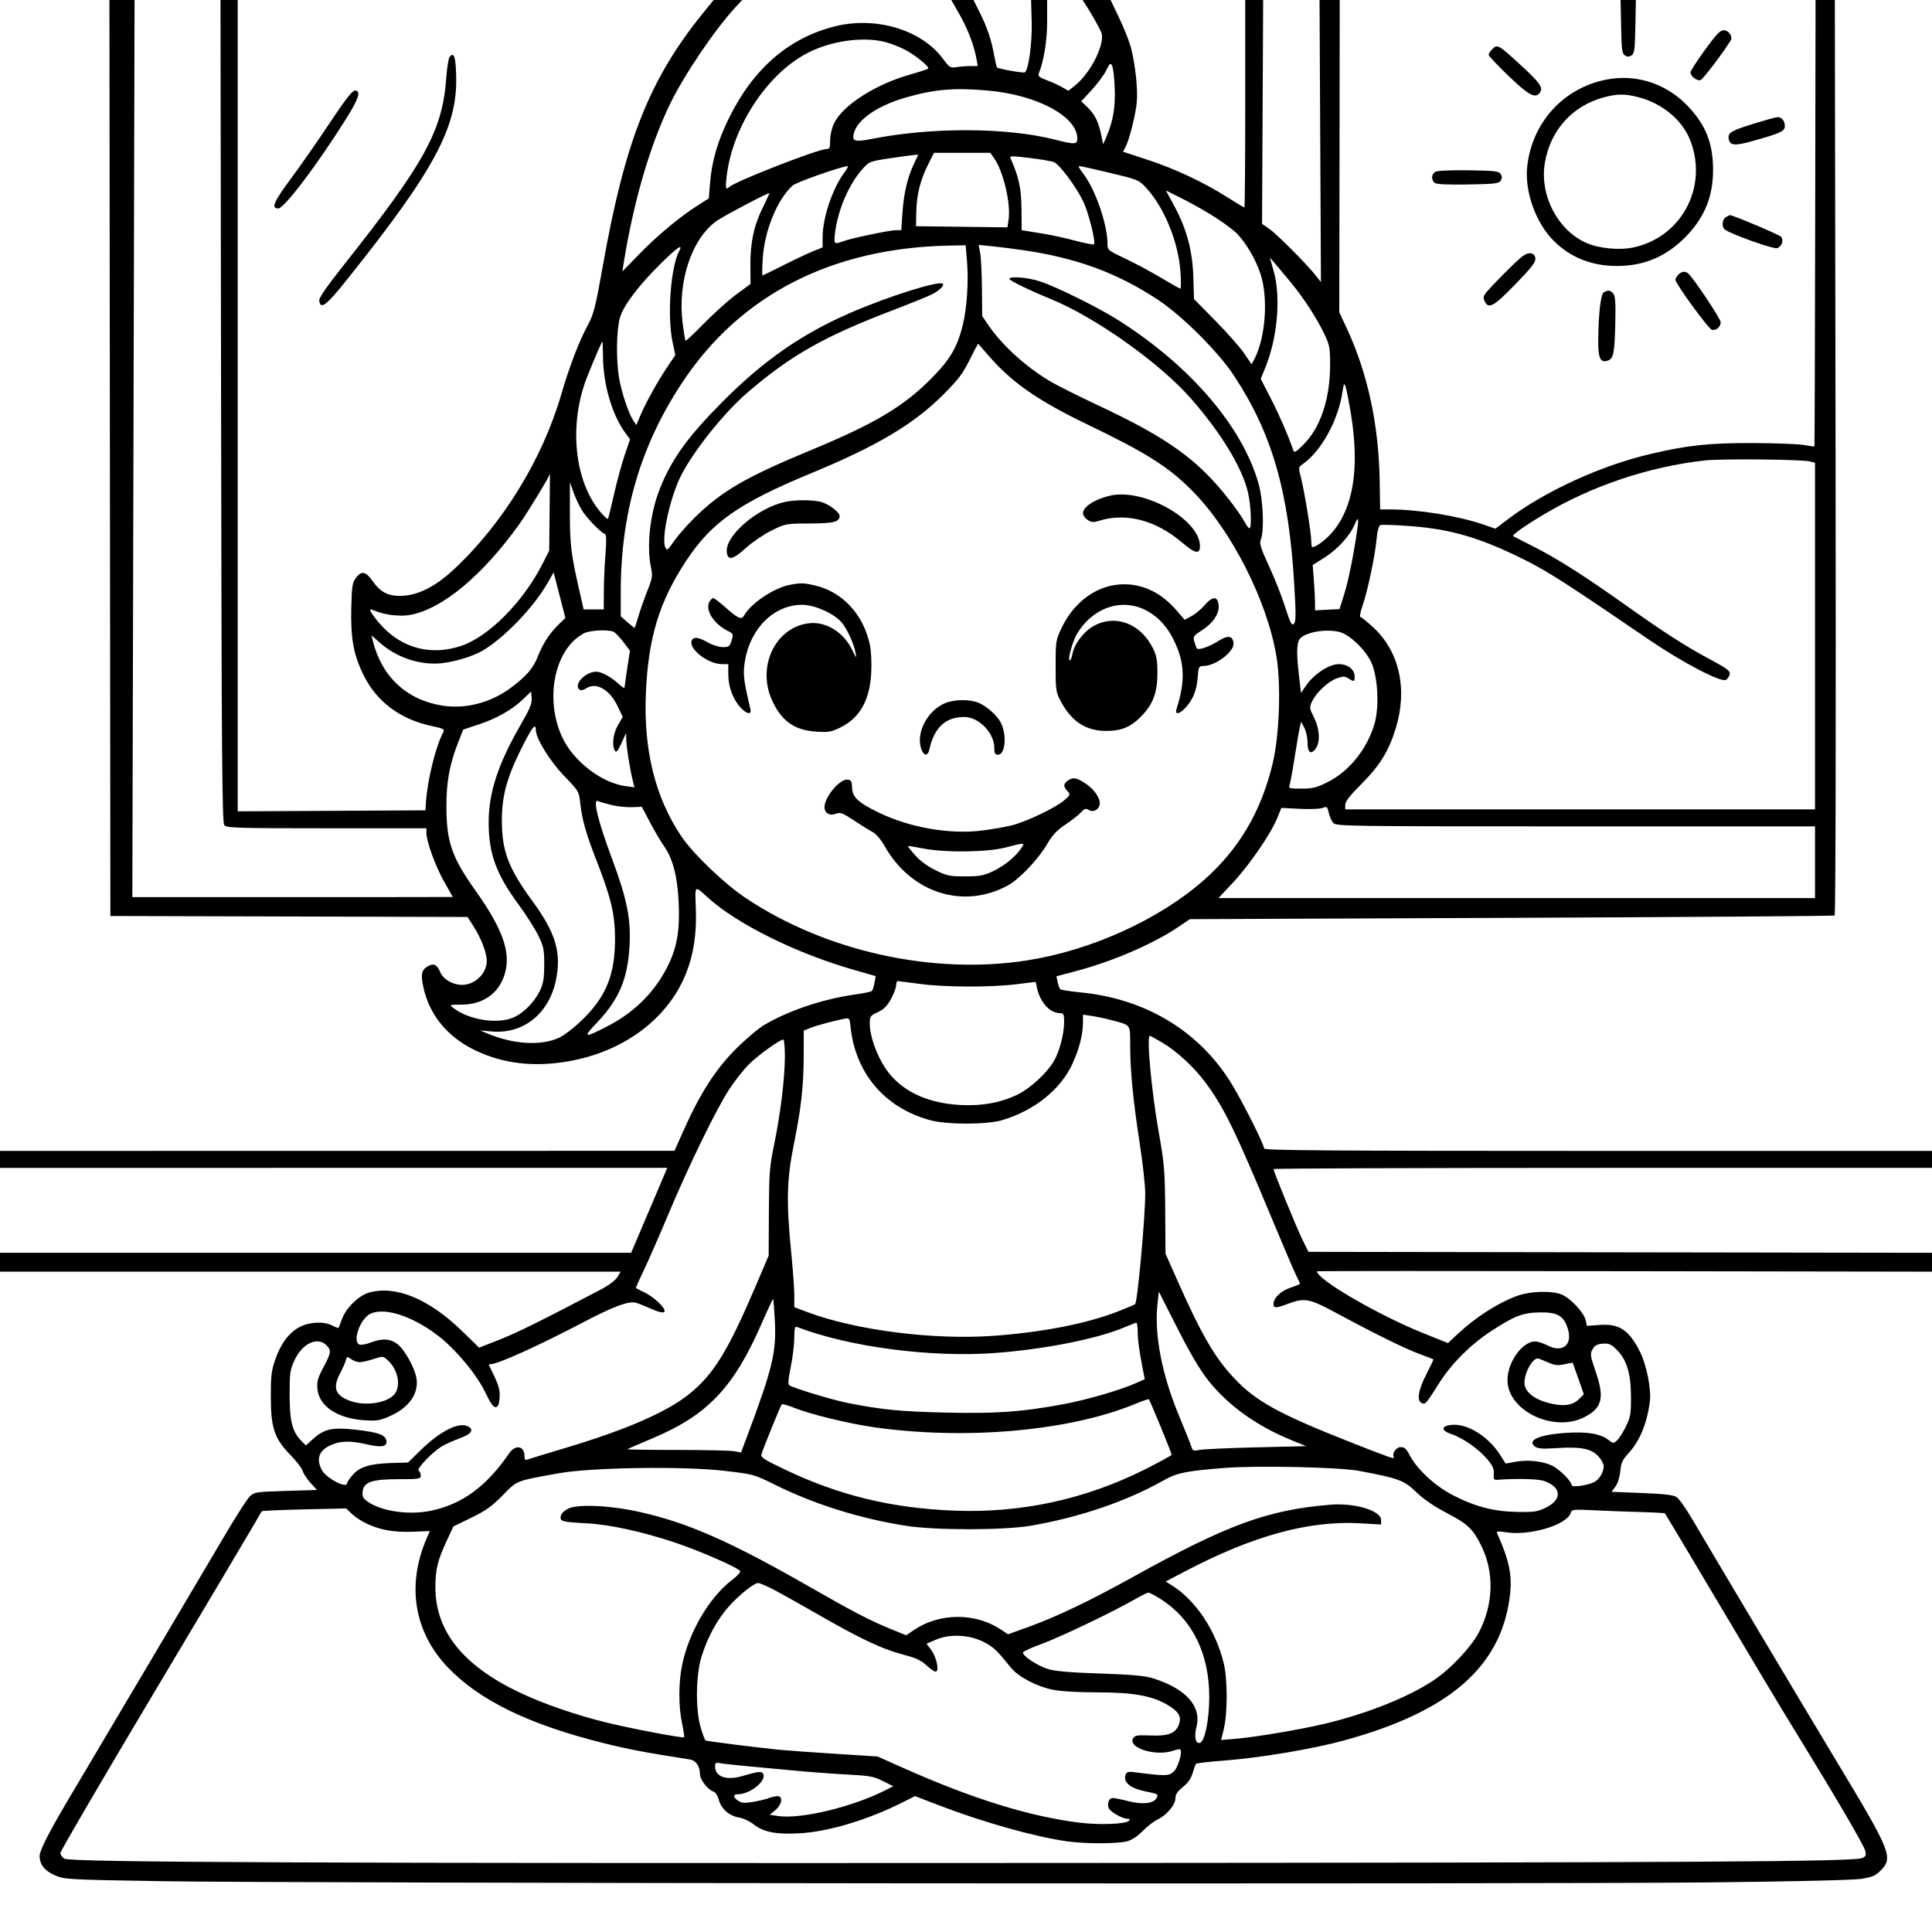 <svg version="1.1" width="1024" height="1024" xmlns="http://www.w3.org/2000/svg"><path d="M58.248 242.750 L 58.500 485.500 153.149 485.755 L 247.798 486.010 250.983 490.974 C 254.998 497.231,258.001 505.061,257.996 509.261 C 257.989 515.938,251.781 522.000,244.951 522.000 C 239.962 522.000,234.936 519.092,233.345 515.284 C 231.701 511.349,229.958 510.417,227.101 511.946 C 223.344 513.956,222.829 516.355,224.540 523.876 C 227.775 538.098,237.301 549.632,251.500 556.516 C 266.493 563.785,282.766 565.739,301.341 562.500 C 330.485 557.417,353.780 540.113,363.423 516.382 C 367.567 506.185,369.288 495.175,368.815 481.904 C 368.347 468.762,367.956 469.161,375.000 475.584 C 390.489 489.707,422.062 505.341,452.865 514.139 L 464.154 517.363 463.499 520.932 C 463.139 522.894,462.529 524.828,462.143 525.229 C 461.757 525.631,457.875 526.455,453.515 527.061 C 436.393 529.443,418.342 535.458,405.181 543.167 C 402.057 544.998,395.225 550.771,390.000 555.998 C 379.331 566.669,371.019 579.613,362.371 599.022 L 357.500 609.953 178.750 609.977 L 0.000 610.000 0.000 614.506 L 0.000 619.012 160.750 619.000 C 249.162 618.993,328.737 618.991,337.582 618.994 L 353.663 619.000 344.094 641.500 L 334.525 664.000 167.263 664.000 L 0.000 664.000 0.000 669.000 L 0.000 674.000 164.485 674.000 L 328.971 674.000 327.195 676.919 C 326.109 678.706,322.527 681.353,317.960 683.743 C 285.741 700.606,274.093 706.362,264.719 710.054 L 253.937 714.300 245.219 705.786 C 227.518 688.498,209.875 681.130,195.645 685.081 C 190.298 686.566,183.486 693.129,181.375 698.829 C 180.424 701.398,179.542 703.646,179.416 703.824 C 179.289 704.002,177.816 703.439,176.143 702.574 C 171.715 700.284,164.259 700.578,158.976 703.250 C 153.308 706.118,148.827 712.073,145.849 720.698 C 143.842 726.509,143.505 729.395,143.535 740.500 C 143.580 756.984,145.447 762.449,154.063 771.308 C 157.244 774.580,160.118 778.335,160.449 779.653 C 160.780 780.972,162.610 783.776,164.515 785.885 L 167.980 789.720 151.452 790.222 C 135.906 790.693,134.777 790.861,132.460 793.037 C 131.105 794.310,125.207 803.485,119.353 813.426 C 109.269 830.551,53.570 924.579,36.970 952.500 C 26.186 970.639,21.000 980.751,21.000 983.635 C 21.000 988.240,23.651 991.603,29.140 993.965 C 34.254 996.165,35.612 996.239,86.439 997.078 C 154.985 998.211,811.677 998.722,906.000 997.716 C 950.216 997.245,982.281 996.496,986.479 995.837 C 992.251 994.931,994.024 994.176,996.729 991.471 C 1003.572 984.628,1002.287 981.407,973.999 934.500 C 957.888 907.784,907.688 823.576,896.652 804.753 C 893.509 799.392,889.891 794.320,888.612 793.482 C 886.896 792.357,882.078 791.792,870.227 791.326 L 854.167 790.693 856.224 787.911 C 857.439 786.267,858.483 782.953,858.775 779.814 C 859.183 775.418,859.924 773.783,863.063 770.349 C 869.113 763.732,872.885 754.667,874.444 743.000 C 875.311 736.509,872.730 723.387,869.222 716.452 C 863.377 704.897,858.268 701.497,847.865 702.242 L 841.099 702.726 840.439 699.720 C 839.591 695.859,832.658 688.331,828.063 686.282 C 822.696 683.888,810.910 684.256,803.537 687.046 C 793.437 690.869,781.899 698.340,772.476 707.160 L 767.453 711.862 754.459 706.647 C 730.555 697.055,698.000 678.124,698.000 673.816 C 698.000 673.642,771.350 673.615,861.000 673.756 L 1024.000 674.012 1024.000 669.009 L 1024.000 664.006 858.750 663.753 L 693.500 663.500 690.301 657.000 C 687.194 650.687,675.000 620.909,675.000 619.634 C 675.000 619.285,753.525 619.000,849.500 619.000 L 1024.000 619.000 1024.000 614.500 L 1024.000 610.000 847.000 610.000 C 706.067 610.000,670.000 609.745,669.999 608.750 C 669.998 606.347,656.967 580.756,651.382 572.188 C 633.976 545.485,606.260 529.236,572.555 525.973 C 567.085 525.443,562.295 524.670,561.910 524.255 C 561.526 523.840,560.925 522.140,560.576 520.478 L 559.941 517.457 570.721 514.585 C 590.274 509.375,611.529 500.148,624.915 491.058 L 630.633 487.175 801.067 486.469 C 894.805 486.081,971.902 485.525,972.393 485.234 C 972.915 484.925,973.122 383.945,972.893 242.353 L 972.500 0.001 967.390 0.001 L 962.281 -0.000 962.075 118.232 C 961.963 183.259,961.787 236.539,961.685 236.631 C 961.583 236.723,959.025 236.371,956.000 235.848 C 952.975 235.326,940.825 234.869,929.000 234.832 C 905.785 234.761,894.575 235.964,874.500 240.680 C 848.502 246.788,818.779 260.408,799.341 275.120 L 792.595 280.227 786.547 278.124 C 773.163 273.470,751.849 270.009,736.500 269.998 L 731.500 269.994 731.277 255.348 C 730.821 225.347,724.967 198.030,713.883 174.174 L 709.852 165.500 709.969 82.750 L 710.087 0.000 704.735 0.000 L 699.383 0.000 699.754 74.750 L 700.124 149.500 697.364 146.000 C 692.610 139.972,676.861 124.176,672.798 121.360 L 668.913 118.668 669.207 59.334 L 669.500 -0.001 664.750 -0.000 L 660.000 0.000 660.000 55.000 C 660.000 85.250,659.803 110.000,659.563 110.000 C 659.323 110.000,655.160 107.491,650.313 104.425 C 637.686 96.438,622.937 89.526,608.112 84.648 L 595.230 80.409 596.586 77.820 C 598.567 74.040,601.764 61.422,602.495 54.500 C 603.196 47.862,601.815 34.605,599.470 25.445 C 598.632 22.175,595.856 15.113,593.301 9.750 L 588.655 0.000 581.212 -0.000 L 573.770 -0.000 575.437 2.544 C 578.098 6.606,582.451 14.280,583.649 17.023 C 586.072 22.572,578.337 38.432,569.899 45.214 L 566.298 48.108 562.899 46.173 C 561.030 45.108,557.341 43.440,554.702 42.465 C 551.050 41.115,550.055 40.311,550.538 39.096 C 553.317 32.093,555.000 21.622,555.000 11.340 L 555.000 0.000 550.750 -0.002 L 546.500 -0.004 546.813 11.664 C 547.110 22.695,545.141 37.192,543.186 38.377 C 542.430 38.835,529.159 36.493,528.441 35.774 C 528.194 35.527,527.521 32.665,526.945 29.413 C 525.490 21.200,523.292 14.644,519.348 6.750 L 515.975 0.000 510.085 -0.000 L 504.195 -0.000 508.582 7.699 C 512.967 15.394,516.320 24.185,517.563 31.250 L 518.223 35.000 514.361 35.011 C 512.238 35.017,508.925 35.278,507.000 35.590 C 503.717 36.123,503.269 35.847,499.767 31.128 C 488.348 15.741,464.168 8.516,442.410 13.990 C 418.052 20.118,399.321 36.341,386.401 62.500 C 380.378 74.696,377.239 85.524,376.309 97.317 L 375.693 105.135 370.097 108.698 C 360.332 114.916,348.797 124.480,339.171 134.337 L 329.843 143.891 330.519 139.696 C 335.810 106.856,344.391 77.335,355.054 55.291 C 362.654 39.577,379.268 15.081,390.349 3.250 L 393.392 0.000 385.810 0.000 L 378.227 0.000 372.761 6.750 C 344.231 41.981,331.317 74.480,319.568 140.620 C 315.631 162.778,314.698 166.493,311.654 172.120 C 306.904 180.899,301.816 194.157,297.499 209.000 C 287.443 243.572,266.187 278.080,240.061 302.244 C 230.869 310.745,221.970 315.295,213.598 315.772 C 206.052 316.203,201.824 314.141,197.417 307.882 C 193.831 302.789,191.550 302.384,188.608 306.319 C 186.761 308.790,186.461 310.768,186.181 322.319 C 185.792 338.361,187.400 347.112,192.709 357.856 C 199.627 371.858,211.959 381.135,228.395 384.701 C 235.362 386.213,235.819 386.469,234.835 388.308 C 230.892 395.676,226.437 413.894,225.740 425.500 L 225.500 429.500 175.750 429.759 L 126.000 430.019 126.000 215.009 L 126.000 0.000 121.432 0.000 L 116.864 0.000 117.182 217.847 C 117.449 400.676,117.721 435.959,118.872 437.347 C 120.117 438.846,125.159 439.000,173.122 439.000 L 226.000 439.000 226.000 441.448 C 226.000 445.972,230.910 459.432,235.474 467.421 C 237.963 471.777,240.000 475.377,240.000 475.421 C 240.000 475.464,201.782 475.500,155.072 475.500 L 70.144 475.500 70.732 237.750 L 71.319 0.000 64.658 0.000 L 57.996 0.000 58.248 242.750 M859.223 14.143 C 859.462 26.337,859.741 28.437,861.250 29.388 C 862.525 30.191,863.475 30.191,864.750 29.388 C 866.259 28.437,866.538 26.337,866.777 14.143 L 867.055 0.000 863.000 0.000 L 858.945 0.000 859.223 14.143 M903.616 26.501 C 899.427 32.277,896.000 37.607,896.000 38.346 C 896.000 40.478,899.520 43.121,901.398 42.401 C 902.739 41.886,914.080 26.884,917.372 21.271 C 918.530 19.296,916.159 16.000,913.580 16.000 C 911.747 16.000,909.558 18.308,903.616 26.501 M469.500 22.361 C 472.250 23.097,476.750 24.849,479.500 26.255 C 484.961 29.047,492.835 35.455,491.939 36.378 C 491.630 36.695,487.355 38.093,482.439 39.483 C 464.014 44.692,446.709 55.772,442.089 65.317 C 440.882 67.810,440.000 71.609,440.000 74.316 C 440.000 78.280,439.703 79.000,438.066 79.000 C 433.544 79.000,389.741 96.094,386.550 99.104 C 384.627 100.918,384.375 99.853,385.164 93.250 C 388.443 65.803,408.272 36.828,430.634 26.810 C 443.112 21.220,458.604 19.446,469.500 22.361 M791.032 25.968 C 789.914 27.086,789.000 28.475,789.000 29.055 C 789.000 29.635,793.780 34.697,799.623 40.305 C 810.582 50.823,813.986 52.555,816.345 48.815 C 817.931 46.300,815.998 43.654,805.620 34.136 C 794.236 23.695,793.639 23.361,791.032 25.968 M238.268 30.217 C 237.700 30.923,236.909 36.000,236.509 41.500 C 234.491 69.276,225.198 86.220,182.276 140.384 C 173.031 152.049,168.989 157.918,169.198 159.373 C 169.907 164.321,172.838 162.064,184.226 147.804 C 230.307 90.103,242.495 67.374,241.785 40.473 C 241.506 29.880,240.619 27.294,238.268 30.217 M590.821 46.560 C 591.225 56.930,589.998 64.169,586.424 72.500 L 584.708 76.500 583.551 71.000 C 582.139 64.292,580.139 60.413,576.124 56.596 L 573.069 53.692 578.620 47.697 C 581.673 44.399,585.125 39.739,586.290 37.340 C 588.120 33.573,588.546 33.219,589.419 34.739 C 589.975 35.708,590.606 41.027,590.821 46.560 M854.500 41.698 C 830.470 44.885,812.260 63.615,809.483 88.000 C 807.966 101.318,813.868 117.998,823.505 127.636 C 832.345 136.476,843.645 140.976,857.000 140.976 C 871.287 140.976,882.942 136.084,893.152 125.801 C 903.322 115.558,907.988 104.280,907.964 90.000 C 907.940 76.075,904.202 66.497,894.919 56.573 C 884.289 45.209,869.383 39.724,854.500 41.698 M523.698 48.008 C 549.747 50.314,571.000 61.745,571.000 73.450 C 571.000 76.620,569.629 76.687,559.224 74.023 C 533.755 67.504,493.900 67.330,462.173 73.600 C 453.054 75.402,451.477 74.931,452.534 70.720 C 454.394 63.308,465.216 55.903,480.564 51.541 C 495.581 47.274,505.873 46.430,523.698 48.008 M174.705 65.250 C 168.396 74.737,159.108 88.058,154.063 94.850 C 145.075 106.954,143.581 110.500,147.467 110.500 C 150.630 110.500,168.260 87.195,183.471 62.907 C 190.232 52.110,191.505 48.000,188.087 48.000 C 186.721 48.000,182.898 52.928,174.705 65.250 M868.465 51.533 C 881.276 54.870,891.904 63.824,896.026 74.753 C 905.304 99.356,891.170 125.695,865.767 131.143 C 858.234 132.759,847.112 131.656,840.524 128.640 C 825.394 121.713,815.981 103.399,818.802 86.378 C 821.670 69.071,833.349 56.088,850.105 51.583 C 857.174 49.681,861.314 49.670,868.465 51.533 M929.714 65.496 C 917.846 69.148,915.758 70.355,916.202 73.310 C 916.798 77.280,919.189 77.502,929.631 74.559 C 943.928 70.529,946.000 69.540,946.000 66.751 C 946.000 64.014,944.262 61.962,942.050 62.089 C 941.197 62.138,935.646 63.671,929.714 65.496 M526.880 83.832 C 531.786 90.721,535.841 107.902,534.568 116.400 L 533.953 120.500 509.726 120.199 L 485.500 119.898 485.664 112.001 C 485.850 103.038,487.843 95.236,492.100 86.802 L 495.029 81.000 509.946 81.000 L 524.864 81.000 526.880 83.832 M484.443 86.750 C 481.013 93.944,478.997 102.503,478.318 112.750 L 477.706 122.000 474.836 122.000 C 471.500 122.000,450.823 126.355,446.685 127.929 C 442.158 129.651,441.887 129.377,442.550 123.750 C 443.997 111.475,449.766 97.901,457.003 89.747 C 460.687 85.595,460.853 85.529,471.615 83.900 C 477.602 82.993,483.447 82.195,484.604 82.126 L 486.708 82.000 484.443 86.750 M558.674 85.960 C 561.668 87.238,570.467 99.098,574.158 106.830 C 577.036 112.862,580.912 128.422,579.810 129.524 C 579.530 129.804,575.071 128.924,569.900 127.569 C 564.730 126.214,557.575 124.626,554.000 124.040 C 550.425 123.454,546.150 122.756,544.500 122.488 L 541.500 122.001 541.412 110.751 C 541.328 99.959,539.957 93.600,535.636 83.957 C 535.017 82.574,536.067 82.550,545.722 83.723 C 551.650 84.443,557.478 85.450,558.674 85.960 M447.663 91.250 C 441.292 99.740,436.000 115.377,436.000 125.715 L 436.000 131.111 430.750 133.246 C 427.863 134.420,420.775 137.770,415.001 140.691 C 409.226 143.611,404.323 146.000,404.104 146.000 C 403.885 146.000,403.971 141.838,404.296 136.750 C 405.227 122.141,411.998 105.688,420.108 98.329 C 421.995 96.617,445.701 88.269,449.301 88.049 C 449.741 88.022,449.004 89.463,447.663 91.250 M588.326 91.631 C 602.981 95.137,603.631 95.402,607.343 99.381 C 616.952 109.682,624.533 128.118,625.654 143.911 C 626.009 148.910,625.995 153.000,625.623 153.000 C 625.251 153.000,620.796 150.494,615.723 147.430 C 610.650 144.367,602.112 139.783,596.750 137.243 C 587.271 132.755,587.000 132.533,587.000 129.271 C 587.000 118.852,580.350 99.790,573.910 91.750 C 572.257 89.688,571.411 88.000,572.029 88.000 C 572.647 88.000,579.981 89.634,588.326 91.631 M760.750 91.067 C 758.654 92.304,758.465 95.311,760.383 96.903 C 761.331 97.689,766.885 97.964,778.025 97.775 C 792.239 97.535,794.423 97.280,795.387 95.750 C 796.191 94.475,796.191 93.525,795.387 92.250 C 794.423 90.720,792.285 90.471,778.392 90.267 C 768.820 90.127,761.804 90.445,760.750 91.067 M644.500 115.463 C 648.900 118.337,653.807 121.996,655.404 123.594 C 660.293 128.485,665.577 137.471,668.093 145.172 C 672.300 158.054,670.782 178.995,664.815 190.384 L 663.396 193.092 659.448 187.303 C 657.277 184.119,650.403 176.335,644.172 170.007 L 632.845 158.500 632.503 147.000 C 632.085 132.970,629.010 121.440,622.428 109.233 L 617.971 100.965 627.235 105.602 C 632.331 108.152,640.100 112.589,644.500 115.463 M404.575 109.422 C 399.698 119.115,397.615 128.561,397.720 140.500 L 397.808 150.500 390.386 155.959 C 386.304 158.961,378.628 165.831,373.330 171.224 C 368.031 176.617,363.532 180.865,363.331 180.665 C 363.131 180.464,362.458 176.359,361.836 171.543 C 358.970 149.337,366.562 126.481,379.949 117.018 C 383.628 114.418,407.290 101.957,407.724 102.391 C 407.866 102.533,406.449 105.697,404.575 109.422 M914.750 115.080 C 912.725 116.259,912.419 120.314,914.250 121.705 C 917.428 124.119,939.955 132.149,941.856 131.546 C 944.378 130.745,945.567 127.388,943.998 125.497 C 943.076 124.387,918.273 113.909,916.854 114.030 C 916.659 114.047,915.712 114.519,914.750 115.080 M512.542 138.659 C 513.413 149.122,512.491 163.174,510.354 172.000 C 507.409 184.160,503.576 190.632,493.105 201.124 C 478.662 215.596,463.154 224.780,430.000 238.496 C 395.333 252.838,382.536 260.261,368.210 274.337 C 364.201 278.277,359.263 283.900,357.237 286.833 C 353.816 291.786,353.486 292.014,352.603 290.036 C 350.420 285.144,355.243 263.297,361.005 251.981 C 367.720 238.793,383.934 218.555,396.226 208.019 C 419.270 188.266,436.627 178.430,473.072 164.472 C 482.605 160.821,492.032 157.004,494.020 155.990 C 497.887 154.017,500.643 151.310,499.722 150.388 C 497.881 148.548,470.738 157.103,450.500 165.902 C 424.861 177.050,404.635 191.135,383.000 212.907 C 364.344 231.683,356.030 243.222,349.696 259.134 C 344.556 272.047,342.613 289.432,345.043 300.767 C 345.987 305.168,345.806 306.341,343.143 313.066 C 341.523 317.155,339.389 323.200,338.401 326.500 C 337.412 329.800,336.528 332.627,336.435 332.783 C 336.343 332.939,334.632 331.618,332.634 329.849 L 329.000 326.632 329.000 313.922 C 329.000 271.771,339.510 236.036,361.770 202.500 C 392.513 156.184,441.009 131.375,503.160 130.168 L 511.820 130.000 512.542 138.659 M542.038 132.559 C 570.666 136.698,592.419 144.718,614.064 159.115 C 626.775 167.570,645.656 186.437,653.936 198.958 C 674.241 229.664,683.139 260.573,686.018 310.409 C 686.914 325.919,686.871 329.558,685.780 330.649 C 684.673 331.755,683.900 330.260,681.174 321.739 C 679.372 316.108,675.504 306.325,672.579 300.000 C 668.098 290.310,667.419 288.106,668.267 286.000 C 670.145 281.340,669.515 265.173,667.122 256.586 C 658.646 226.172,630.764 193.675,592.412 169.509 C 581.630 162.715,559.888 151.977,551.085 149.098 C 544.681 147.004,535.000 146.248,535.000 147.842 C 535.000 148.712,545.600 153.856,557.000 158.518 C 580.644 168.188,614.655 192.337,631.218 211.217 C 647.170 229.400,658.421 247.920,661.460 261.000 C 663.051 267.845,663.541 280.000,662.227 280.000 C 661.802 280.000,660.565 278.326,659.477 276.279 C 658.390 274.233,654.854 269.170,651.619 265.029 C 634.740 243.418,619.263 232.299,581.220 214.455 C 570.924 209.625,559.630 203.940,556.122 201.822 C 543.390 194.131,531.141 182.958,523.995 172.519 L 520.586 167.537 520.453 153.019 C 520.380 145.033,519.959 136.545,519.517 134.155 L 518.714 129.810 525.607 130.495 C 529.398 130.872,536.792 131.801,542.038 132.559 M360.036 132.932 C 355.438 141.523,353.538 167.438,356.486 181.351 L 357.938 188.201 354.115 193.851 C 348.911 201.543,342.296 213.366,339.537 219.910 L 337.255 225.319 335.544 222.708 C 333.031 218.872,329.268 207.447,328.065 200.000 C 326.489 190.246,326.744 174.690,328.582 168.366 C 330.485 161.819,338.555 151.189,350.686 139.250 C 358.911 131.155,362.164 128.957,360.036 132.932 M802.500 139.774 C 799.200 142.941,794.068 148.117,791.095 151.277 C 786.144 156.539,785.784 157.232,786.823 159.511 C 788.896 164.061,791.539 162.637,803.088 150.750 C 811.774 141.809,813.964 138.987,813.758 137.000 C 813.567 135.148,812.852 134.437,811.000 134.257 C 809.140 134.077,806.963 135.490,802.500 139.774 M684.427 150.000 C 691.106 158.133,698.154 169.031,702.025 177.216 C 704.711 182.893,704.997 184.466,704.982 193.500 C 704.952 211.693,699.781 226.940,690.594 235.924 C 686.551 239.877,685.999 240.143,685.400 238.424 C 682.615 230.432,678.131 220.125,673.583 211.259 L 668.220 200.804 670.635 194.860 C 677.157 178.809,678.979 157.512,675.028 143.497 L 673.055 136.500 676.072 140.000 C 677.731 141.925,681.490 146.425,684.427 150.000 M889.571 145.571 C 888.707 146.436,888.014 147.673,888.031 148.321 C 888.087 150.449,905.644 174.492,907.391 174.833 C 909.668 175.277,912.000 173.223,912.000 170.773 C 912.000 168.904,896.884 146.343,894.576 144.765 C 892.884 143.610,891.274 143.869,889.571 145.571 M850.019 154.967 C 848.402 155.990,847.219 166.334,847.080 180.679 C 846.990 189.867,848.319 192.557,852.233 191.110 C 855.221 190.004,855.777 187.159,856.142 171.129 C 856.382 160.573,856.135 156.867,855.106 155.628 C 853.579 153.787,852.173 153.605,850.019 154.967 M319.625 189.758 C 319.834 204.351,324.644 220.395,331.584 229.646 L 333.943 232.792 331.034 241.400 C 329.434 246.134,326.887 255.518,325.374 262.254 C 323.861 268.989,322.439 274.725,322.212 275.000 C 321.986 275.275,320.353 273.833,318.584 271.797 C 304.291 255.336,301.231 224.666,311.357 199.357 C 315.334 189.416,318.978 180.995,319.297 181.008 C 319.409 181.012,319.556 184.950,319.625 189.758 M523.859 188.391 C 536.356 202.783,550.047 212.314,576.559 225.081 C 607.857 240.153,619.197 247.329,631.870 260.088 C 652.640 280.997,671.606 318.273,676.535 347.876 C 679.037 362.902,678.145 389.283,674.629 404.254 C 668.578 430.014,656.611 450.294,637.716 466.806 C 614.018 487.516,578.289 503.700,544.539 509.010 C 494.661 516.859,437.848 504.332,395.508 476.151 C 383.932 468.445,367.311 452.528,361.016 443.119 C 347.242 422.528,341.046 397.465,342.325 367.500 C 343.586 337.969,349.409 318.834,363.732 297.163 C 377.214 276.765,391.692 266.631,429.947 250.814 C 464.951 236.342,484.374 224.775,500.050 209.069 C 507.962 201.141,510.342 197.992,513.926 190.709 C 516.305 185.874,518.362 182.049,518.497 182.209 C 518.633 182.369,521.045 185.151,523.859 188.391 M716.027 219.411 C 720.727 248.218,717.283 269.444,705.791 282.500 C 702.350 286.409,697.447 290.000,695.550 290.000 C 695.247 290.000,695.000 288.538,695.000 286.750 C 695.000 282.542,691.339 260.086,689.509 253.062 C 688.136 247.796,688.161 247.577,690.296 246.124 C 700.163 239.410,709.341 222.756,711.567 207.530 C 712.202 203.180,712.403 202.857,713.174 204.941 C 713.658 206.251,714.942 212.762,716.027 219.411 M959.250 244.562 L 962.000 245.233 962.000 337.117 L 962.000 429.000 837.500 429.000 L 713.000 429.000 713.000 426.552 C 713.000 424.806,715.527 421.580,721.809 415.302 C 731.314 405.805,736.137 397.944,739.797 385.983 C 746.131 365.283,741.702 345.346,727.940 332.605 C 724.610 329.522,721.486 327.000,720.997 327.000 C 720.508 327.000,721.007 324.413,722.106 321.250 C 724.806 313.482,728.704 295.156,729.569 286.166 C 730.039 281.285,730.747 278.650,731.688 278.290 C 732.464 277.992,739.715 278.251,747.800 278.866 C 769.703 280.533,785.570 285.324,809.757 297.573 C 820.959 303.245,832.233 310.524,874.000 339.049 C 891.769 351.184,912.328 361.911,914.822 360.348 C 915.745 359.769,916.637 358.382,916.804 357.266 C 917.051 355.615,915.278 354.258,907.308 350.000 C 893.613 342.682,882.379 335.481,861.240 320.468 C 839.217 304.827,824.984 295.807,812.125 289.340 C 806.831 286.678,802.293 284.368,802.039 284.206 C 801.158 283.643,807.560 279.077,817.958 272.852 C 843.466 257.581,873.662 247.412,903.500 244.046 C 912.154 243.069,954.753 243.463,959.250 244.562 M291.295 271.435 L 291.090 291.871 287.636 298.686 C 277.296 319.089,258.921 337.584,244.187 342.419 C 228.480 347.574,213.320 343.665,202.189 331.589 C 198.420 327.501,195.387 323.000,196.400 323.000 C 196.658 323.000,198.137 323.487,199.685 324.082 C 204.843 326.065,212.466 326.842,217.531 325.899 C 234.518 322.740,255.897 304.914,275.317 277.717 C 279.735 271.530,291.500 252.130,291.500 251.032 C 291.500 251.014,291.408 260.195,291.295 271.435 M308.195 270.071 C 310.653 274.264,318.250 282.191,320.690 283.108 C 321.395 283.373,321.468 286.746,320.916 293.500 C 320.465 299.000,320.075 307.887,320.049 313.250 L 320.000 323.000 314.669 323.000 L 309.339 323.000 306.666 311.250 C 302.666 293.661,302.013 287.977,302.040 271.000 L 302.065 255.500 303.799 260.513 C 304.752 263.270,306.731 267.571,308.195 270.071 M588.500 262.681 C 580.330 264.516,574.000 268.613,574.000 272.066 C 574.000 273.104,575.108 274.680,576.462 275.567 C 578.433 276.858,579.580 276.970,582.212 276.128 C 596.585 271.527,612.407 275.581,626.398 287.450 C 633.469 293.449,636.000 293.972,636.000 289.433 C 636.000 275.388,606.328 258.677,588.500 262.681 M415.698 266.096 C 401.066 269.539,384.384 283.982,385.210 292.492 C 385.675 297.286,388.347 296.759,395.252 290.510 C 398.680 287.408,404.842 283.211,408.945 281.185 C 416.336 277.534,416.523 277.500,429.098 277.459 C 441.868 277.418,445.000 276.631,445.000 273.466 C 445.000 271.476,439.356 267.193,435.219 266.044 C 430.802 264.817,421.020 264.843,415.698 266.096 M719.488 279.750 C 717.794 292.441,714.756 307.669,712.485 314.858 L 709.966 322.831 703.481 323.165 L 696.996 323.500 696.992 319.500 C 696.990 317.300,696.710 311.900,696.371 307.500 L 695.753 299.500 702.267 295.360 C 708.903 291.141,715.608 283.774,717.945 278.134 C 719.764 273.742,720.226 274.226,719.488 279.750 M295.866 331.216 C 291.200 335.781,287.611 341.365,284.912 348.259 C 282.558 354.272,278.917 358.458,270.725 364.568 C 260.163 372.445,246.889 375.910,234.575 374.005 C 215.605 371.070,202.254 358.654,197.601 339.619 L 196.896 336.739 201.574 340.856 C 210.465 348.683,223.012 352.754,234.334 351.487 C 241.502 350.685,250.998 347.727,256.000 344.739 C 267.421 337.916,282.693 322.035,289.970 309.414 L 293.441 303.394 296.552 315.447 L 299.664 327.500 295.866 331.216 M418.355 310.039 C 409.980 311.697,397.698 320.030,394.295 326.364 C 393.035 328.708,391.062 327.772,383.951 321.456 C 381.191 319.005,378.514 317.000,378.002 317.000 C 377.490 317.000,376.577 317.922,375.974 319.049 C 373.672 323.350,378.289 330.648,385.662 334.366 C 388.699 335.897,388.782 336.101,387.745 339.480 C 386.771 342.654,386.313 342.999,383.082 342.988 C 381.112 342.981,377.542 341.856,375.148 340.488 C 370.122 337.615,367.469 337.336,366.604 339.590 C 364.919 343.980,375.320 352.000,382.696 352.000 L 386.000 352.000 386.022 357.750 C 386.047 364.233,388.622 370.934,392.746 375.250 C 396.009 378.664,398.447 378.910,397.703 375.750 C 394.087 360.393,393.737 357.402,394.775 350.697 C 397.482 333.212,410.141 320.609,425.055 320.554 C 431.952 320.528,442.729 325.467,446.465 330.365 C 449.448 334.276,452.554 341.219,453.461 346.000 C 454.067 349.200,453.916 349.072,451.689 344.500 C 447.075 335.029,437.763 329.276,428.771 330.341 C 411.118 332.431,401.135 352.954,409.059 370.866 C 413.986 382.004,420.990 387.043,432.580 387.787 C 439.095 388.205,440.584 387.949,445.429 385.579 C 455.714 380.547,461.009 371.153,461.771 356.587 C 462.033 351.579,461.733 345.031,461.103 342.000 C 457.749 325.864,446.694 313.784,432.147 310.360 C 425.877 308.885,424.368 308.850,418.355 310.039 M590.650 310.102 C 579.034 311.924,568.528 320.442,562.685 332.777 C 559.594 339.301,559.500 339.900,559.500 353.000 C 559.500 365.742,559.652 366.788,562.205 371.628 C 567.912 382.448,575.652 387.475,586.500 387.409 C 594.664 387.360,599.450 385.293,605.201 379.335 C 611.127 373.194,613.424 366.976,613.453 357.000 C 613.473 350.083,613.042 347.611,611.138 343.726 C 604.687 330.563,591.349 325.420,579.868 331.668 C 574.451 334.617,569.433 341.172,568.407 346.644 C 568.061 348.490,567.425 350.000,566.995 350.000 C 565.939 350.000,567.507 343.313,569.833 337.900 C 570.872 335.480,573.591 331.634,575.875 329.353 C 590.642 314.610,611.908 318.944,621.846 338.721 C 627.963 350.896,628.420 360.619,623.584 375.750 C 622.564 378.944,624.989 378.681,628.199 375.250 C 632.236 370.935,634.221 366.114,634.769 359.295 C 635.249 353.310,635.403 352.999,637.887 352.978 C 644.435 352.923,654.472 345.188,653.801 340.714 C 653.218 336.825,650.762 336.561,645.603 339.832 C 641.000 342.752,635.375 344.709,634.398 343.731 C 634.145 343.478,633.547 341.907,633.069 340.240 C 632.247 337.375,632.466 337.035,637.037 334.073 C 644.096 329.499,647.302 323.556,645.393 318.582 C 644.393 315.977,641.886 316.773,638.451 320.786 C 636.669 322.868,633.562 325.455,631.546 326.536 L 627.880 328.500 623.440 323.354 C 614.387 312.863,602.830 308.192,590.650 310.102 M325.132 334.820 C 326.029 335.194,328.363 337.604,330.319 340.176 L 333.874 344.853 332.455 354.176 C 331.675 359.304,331.028 363.922,331.018 364.437 C 331.008 364.952,329.762 364.211,328.250 362.789 C 324.185 358.968,318.837 356.007,316.000 356.007 C 310.459 356.007,304.108 362.508,306.910 365.310 C 307.723 366.123,308.823 365.945,311.022 364.646 C 316.335 361.507,323.281 365.673,327.459 374.505 L 330.070 380.024 327.535 384.350 C 324.937 388.783,324.191 395.173,325.947 397.949 C 326.644 399.050,327.462 398.087,329.350 393.949 L 331.836 388.500 331.953 392.500 C 332.069 396.458,334.090 408.792,335.543 414.406 L 336.295 417.312 331.421 416.644 C 318.782 414.912,303.866 403.382,298.021 390.825 C 288.466 370.302,293.974 343.829,309.500 335.659 C 312.540 334.059,322.076 333.547,325.132 334.820 M710.169 335.030 C 715.414 336.487,723.403 344.081,726.630 350.677 C 730.257 358.089,731.198 374.342,728.535 383.577 C 724.711 396.837,715.136 408.792,703.797 414.465 C 697.735 417.498,695.741 418.000,689.759 418.000 C 683.527 418.000,682.858 417.814,683.462 416.250 C 683.833 415.288,685.054 408.650,686.175 401.500 C 687.296 394.350,688.531 387.150,688.920 385.500 L 689.628 382.500 691.314 385.700 C 692.241 387.461,693.000 390.921,693.000 393.391 C 693.000 398.756,694.624 400.183,697.162 397.048 C 699.880 393.692,699.569 386.535,696.432 380.240 C 693.970 375.299,693.930 374.949,695.465 371.715 C 697.720 366.963,704.033 361.100,708.615 359.502 C 711.924 358.348,712.828 358.359,714.715 359.574 C 717.697 361.494,718.000 361.399,718.000 358.539 C 718.000 354.831,714.350 352.000,709.570 352.000 C 704.527 352.000,696.508 357.217,692.368 363.191 L 689.538 367.274 688.302 356.387 C 686.993 344.862,687.342 339.791,689.573 337.939 C 693.490 334.688,703.731 333.242,710.169 335.030 M276.117 383.880 C 263.964 404.915,259.000 420.016,259.000 435.950 C 259.000 452.392,262.961 463.259,274.840 479.403 C 278.925 484.956,283.670 492.425,285.384 496.000 C 288.180 501.833,288.495 503.424,288.448 511.500 C 288.405 518.782,287.956 521.404,286.094 525.236 C 283.058 531.486,276.942 537.475,271.460 539.568 C 262.792 542.879,248.242 540.389,240.259 534.229 C 238.069 532.539,238.171 532.499,244.759 532.477 C 256.873 532.435,265.620 525.569,268.055 514.192 C 270.349 503.472,265.747 491.369,252.047 472.089 C 239.445 454.354,236.633 446.234,236.608 427.500 C 236.590 414.326,238.259 405.186,242.797 393.599 L 245.500 386.699 253.782 383.952 C 263.395 380.764,271.465 376.157,277.343 370.500 L 281.500 366.500 281.796 370.019 C 282.031 372.808,280.853 375.683,276.117 383.880 M500.444 372.886 C 491.659 376.877,485.793 387.804,488.012 396.046 C 489.252 400.648,491.677 401.289,492.571 397.250 C 495.149 385.606,501.123 380.027,511.038 380.006 C 518.733 379.989,526.949 388.358,526.984 396.250 C 526.997 399.303,527.364 400.000,528.961 400.000 C 532.863 400.000,533.773 389.547,530.443 383.000 C 528.553 379.286,523.000 374.310,518.782 372.551 C 513.790 370.468,505.430 370.621,500.444 372.886 M284.000 386.866 C 284.000 391.370,291.428 403.426,299.057 411.305 C 306.650 419.147,306.860 419.499,307.505 425.424 C 308.506 434.616,310.572 441.845,316.615 457.295 C 323.861 475.821,325.988 484.952,325.978 497.500 C 325.964 516.402,321.406 527.900,309.124 540.027 C 304.826 544.271,299.319 548.591,296.500 549.931 C 286.927 554.482,272.016 553.595,258.000 547.643 L 254.500 546.156 260.572 546.701 C 277.390 548.209,291.034 537.273,294.687 519.358 C 297.642 504.868,294.526 494.432,282.232 477.651 C 269.446 460.196,266.000 451.093,266.000 434.766 C 266.000 422.019,268.606 412.313,276.072 397.250 C 281.868 385.558,284.000 382.765,284.000 386.866 M566.219 413.559 C 563.543 415.434,563.437 416.720,565.750 419.279 C 567.435 421.143,567.369 421.328,564.000 424.226 C 559.485 428.111,544.218 435.410,536.438 437.404 C 533.103 438.258,526.016 439.508,520.687 440.181 C 503.351 442.371,482.074 438.661,465.500 430.560 C 454.669 425.266,451.745 422.472,451.603 417.279 C 451.520 414.235,451.089 413.441,449.388 413.199 C 445.242 412.607,437.000 422.346,437.000 427.838 C 437.000 430.962,439.696 432.553,442.924 431.335 C 445.383 430.407,446.460 430.800,452.692 434.896 C 456.545 437.428,461.034 440.220,462.669 441.100 C 464.380 442.022,467.033 445.169,468.925 448.521 C 482.896 473.276,510.608 482.135,534.094 469.353 C 540.312 465.968,550.312 455.433,555.102 447.221 C 557.786 442.619,560.208 440.041,564.602 437.105 C 567.846 434.938,571.564 432.032,572.865 430.646 C 574.850 428.532,575.533 428.316,577.118 429.306 C 579.398 430.730,582.306 429.276,582.864 426.432 C 583.412 423.640,580.371 418.821,576.208 415.883 C 571.067 412.256,568.825 411.734,566.219 413.559 M324.000 426.645 C 327.025 427.407,331.907 427.940,334.849 427.829 L 340.198 427.626 344.353 435.563 C 346.639 439.928,350.056 445.732,351.947 448.460 C 356.633 455.220,359.003 464.261,359.692 478.000 C 360.410 492.334,358.942 501.591,354.469 510.925 C 347.610 525.236,336.715 536.317,322.089 543.857 C 309.254 550.473,308.616 550.213,316.723 541.667 C 328.075 529.697,332.677 518.786,333.663 501.500 C 334.481 487.151,332.359 476.548,324.387 455.159 C 317.008 435.362,314.057 423.379,316.853 424.562 C 317.759 424.946,320.975 425.883,324.000 426.645 M706.681 436.200 C 708.233 437.915,714.275 438.000,835.155 438.000 L 962.000 438.000 962.000 457.000 L 962.000 476.000 803.896 476.000 L 645.792 476.000 653.457 467.852 C 662.049 458.719,673.582 441.923,676.937 433.655 L 679.152 428.197 688.826 428.697 C 694.147 428.972,699.625 428.760,701.000 428.226 C 703.322 427.325,703.555 427.510,704.276 430.828 C 704.703 432.792,705.785 435.210,706.681 436.200 M541.083 449.883 C 537.816 454.472,532.039 459.088,526.046 461.899 C 521.356 464.098,519.107 464.500,511.479 464.500 C 503.302 464.500,501.834 464.193,495.782 461.213 C 491.630 459.170,487.568 456.180,485.041 453.309 C 482.805 450.769,481.094 448.578,481.238 448.440 C 481.382 448.302,485.100 448.888,489.500 449.742 C 501.170 452.005,523.299 451.721,533.000 449.182 C 543.326 446.480,543.496 446.495,541.083 449.883 M487.500 521.489 C 500.915 523.284,524.915 523.367,538.715 521.665 L 548.930 520.406 549.587 523.453 C 551.289 531.348,556.447 537.000,561.950 537.000 C 563.731 537.000,564.000 537.628,564.000 541.790 C 564.000 548.016,561.512 557.455,558.540 562.500 C 554.876 568.720,546.102 576.813,539.500 580.062 C 530.655 584.415,520.401 586.303,509.000 585.677 C 490.863 584.682,477.161 577.962,469.273 566.193 C 464.579 559.191,461.000 548.992,461.000 542.619 C 461.000 538.689,461.245 538.334,465.250 536.474 C 468.426 534.999,470.189 533.236,472.227 529.500 C 473.726 526.750,474.964 523.487,474.977 522.250 C 474.989 521.013,475.337 520.004,475.750 520.008 C 476.163 520.013,481.450 520.679,487.500 521.489 M588.309 540.496 C 599.663 543.461,598.999 542.640,599.009 553.725 C 599.020 567.372,600.542 583.127,604.020 605.626 C 605.659 616.231,607.000 628.389,607.000 632.645 C 607.000 645.373,602.866 690.419,601.623 691.246 C 601.005 691.657,596.900 693.396,592.500 695.112 C 575.931 701.571,552.517 706.148,526.500 708.015 C 494.556 710.306,453.298 705.025,427.750 695.375 L 421.000 692.825 421.000 686.600 C 421.000 683.176,420.266 672.978,419.369 663.937 C 416.692 636.969,416.977 625.234,420.762 606.500 C 424.690 587.059,425.960 575.474,425.983 558.859 L 426.000 546.217 429.750 544.737 C 433.243 543.358,444.026 540.513,448.432 539.809 C 450.023 539.554,450.428 540.204,450.732 543.500 C 453.032 568.469,468.785 587.186,493.000 593.721 C 502.106 596.178,523.212 596.131,531.440 593.635 C 548.415 588.487,562.214 577.361,568.419 563.821 C 572.059 555.878,574.000 548.234,574.000 541.837 L 574.000 537.773 578.559 538.457 C 581.067 538.833,585.454 539.750,588.309 540.496 M615.932 552.540 C 623.435 556.937,632.545 565.290,638.549 573.277 C 648.494 586.507,654.528 598.812,673.946 645.453 C 680.117 660.278,686.029 674.097,687.083 676.164 C 688.138 678.230,689.000 680.127,689.000 680.380 C 689.000 680.633,686.756 681.585,684.013 682.496 C 678.846 684.212,675.000 687.898,675.000 691.135 C 675.000 693.498,676.244 693.476,682.761 690.999 C 691.303 687.753,694.065 688.256,707.500 695.507 C 728.156 706.654,744.217 714.591,752.000 717.495 C 756.125 719.034,759.611 720.376,759.747 720.477 C 759.883 720.578,758.195 724.136,755.997 728.384 C 751.656 736.771,750.774 742.592,753.675 743.705 C 755.543 744.422,755.650 744.296,763.169 732.500 C 769.544 722.499,779.613 712.511,790.425 705.463 C 802.803 697.395,807.156 695.728,816.169 695.605 C 825.452 695.478,828.750 697.356,830.891 703.987 C 833.707 712.709,828.361 717.265,820.196 713.100 C 817.932 711.945,815.003 711.000,813.688 711.000 C 806.855 711.000,799.000 721.945,799.000 731.464 C 799.000 747.678,823.404 759.467,839.728 751.139 C 849.094 746.361,850.498 740.975,845.892 727.487 C 842.836 718.535,842.701 717.622,844.077 715.159 C 845.215 713.123,846.464 712.425,849.413 712.182 C 852.635 711.915,853.814 712.397,856.634 715.130 C 862.109 720.436,864.385 727.681,864.447 740.000 C 864.495 749.486,864.235 751.040,861.754 756.091 C 860.244 759.167,858.128 762.479,857.053 763.452 C 855.178 765.149,854.991 765.138,852.537 763.208 C 848.291 759.868,840.975 758.674,829.656 759.473 C 815.693 760.458,809.167 763.408,813.597 766.731 C 815.097 767.856,817.618 768.020,825.500 767.509 C 837.978 766.698,843.558 767.841,847.250 771.962 C 848.763 773.650,850.000 775.903,850.000 776.969 C 850.000 780.217,847.751 784.078,845.042 785.478 C 841.424 787.349,833.000 788.518,833.000 787.148 C 833.000 785.215,826.781 778.929,822.919 776.959 C 818.032 774.466,809.858 773.552,803.265 774.761 L 798.030 775.722 794.928 770.888 C 788.826 761.379,777.969 754.599,769.790 755.191 C 763.800 755.624,763.495 758.183,769.209 760.069 C 775.252 762.063,783.837 768.063,788.260 773.383 C 791.184 776.899,791.963 778.639,791.760 781.203 C 791.526 784.166,791.753 784.480,794.000 784.303 C 803.345 783.567,815.048 783.835,818.103 784.855 C 827.605 788.028,828.257 794.622,819.500 799.000 C 815.085 801.208,813.330 801.484,804.500 801.360 C 791.901 801.183,781.932 798.608,770.015 792.454 C 760.353 787.463,750.900 778.645,746.983 770.967 C 745.436 767.934,744.368 767.000,742.447 767.000 C 739.963 767.000,737.596 770.422,738.743 772.357 C 739.476 773.596,736.630 772.610,716.000 764.479 C 677.748 749.404,665.550 742.687,654.004 730.345 C 643.712 719.343,636.707 707.228,623.740 678.002 L 617.750 664.500 617.581 641.500 C 617.427 620.506,617.134 616.930,614.223 600.500 C 610.315 578.442,607.584 549.000,609.446 549.000 C 609.692 549.000,612.611 550.593,615.932 552.540 M416.000 559.756 C 416.000 571.238,413.686 590.324,410.333 606.500 C 407.894 618.270,407.628 621.676,407.523 642.500 L 407.406 665.500 400.613 681.441 C 385.810 716.177,378.151 728.596,365.106 739.017 C 353.206 748.523,331.738 757.853,299.790 767.401 C 289.731 770.408,280.712 773.171,279.750 773.541 C 278.382 774.067,278.000 773.689,278.000 771.807 C 278.000 766.343,273.220 765.424,269.902 770.250 C 257.830 787.807,245.148 797.160,228.660 800.669 C 216.786 803.195,202.195 801.093,194.695 795.774 C 192.469 794.196,191.952 793.136,192.195 790.642 C 192.692 785.522,197.050 784.003,211.250 784.002 C 222.214 784.000,223.000 783.870,223.000 782.059 C 223.000 780.991,222.507 779.813,221.904 779.441 C 220.596 778.632,228.872 769.895,233.923 766.753 C 235.806 765.581,240.081 763.634,243.423 762.425 C 249.863 760.096,251.481 757.863,248.056 756.030 C 243.271 753.469,233.326 758.473,222.893 768.691 L 216.286 775.162 207.393 775.439 C 196.069 775.791,190.702 777.437,186.952 781.707 C 185.328 783.557,184.000 785.504,184.000 786.035 C 184.000 789.317,172.828 783.502,170.506 779.011 C 167.462 773.126,169.066 768.781,175.331 765.937 C 180.422 763.625,185.784 763.515,194.521 765.541 C 202.283 767.341,205.256 766.801,204.808 763.673 C 204.359 760.531,200.444 759.103,188.677 757.788 C 176.188 756.393,171.875 757.311,165.999 762.620 L 162.122 766.122 159.960 763.960 C 154.967 758.967,153.510 753.447,153.505 739.500 C 153.500 727.481,153.702 726.068,156.183 720.776 C 160.297 711.997,168.298 708.298,173.000 713.000 C 175.722 715.722,175.559 716.921,171.403 724.736 C 168.342 730.493,167.874 732.214,168.261 736.297 C 169.118 745.339,178.981 751.876,193.107 752.763 C 199.852 753.186,201.411 752.928,206.869 750.478 C 217.113 745.881,222.284 738.170,220.639 729.945 C 219.613 724.814,214.754 715.991,211.270 712.932 C 207.365 709.503,202.894 709.111,196.321 711.621 C 193.986 712.513,191.383 712.977,190.538 712.653 C 186.639 711.157,190.742 699.219,196.108 696.444 C 203.345 692.702,217.846 697.200,231.500 707.424 C 240.973 714.517,252.494 728.181,257.122 737.812 C 260.074 743.956,261.558 746.041,262.808 745.803 C 264.061 745.565,264.579 744.244,264.806 740.704 C 265.091 736.260,264.198 733.553,259.215 723.750 C 259.005 723.337,259.471 723.000,260.251 723.000 C 263.935 723.000,285.740 713.118,309.067 700.876 C 325.583 692.208,333.346 689.377,337.343 690.566 C 338.529 690.918,342.107 692.356,345.294 693.760 C 349.156 695.461,351.421 695.979,352.087 695.313 C 353.483 693.917,346.614 687.279,341.250 684.839 C 338.913 683.776,337.000 682.743,337.000 682.542 C 337.000 682.342,338.996 677.976,341.436 672.839 C 343.876 667.703,349.557 654.725,354.060 644.000 C 365.063 617.798,379.540 588.046,386.436 577.467 C 389.538 572.708,394.422 566.541,397.288 563.763 C 402.272 558.934,413.378 551.000,415.155 551.000 C 415.620 551.000,416.000 554.940,416.000 559.756 M640.385 731.636 C 650.859 744.869,665.980 755.739,684.392 763.271 L 692.284 766.500 665.892 767.124 C 651.376 767.467,637.859 768.081,635.854 768.488 C 632.582 769.152,632.134 768.985,631.494 766.864 C 631.102 765.564,628.097 758.046,624.817 750.157 C 615.826 728.533,611.755 707.448,613.473 691.404 L 614.204 684.584 624.074 704.042 C 630.815 717.331,635.987 726.080,640.385 731.636 M410.658 699.608 C 411.600 716.491,409.538 725.166,396.024 761.169 L 392.770 769.837 389.135 769.169 C 387.136 768.801,373.500 768.500,358.834 768.500 C 344.168 768.500,332.339 768.329,332.548 768.119 C 332.758 767.909,338.507 765.405,345.325 762.554 C 374.874 750.197,388.752 735.688,403.654 701.573 C 406.869 694.213,409.624 688.309,409.775 688.454 C 409.926 688.598,410.323 693.618,410.658 699.608 M603.006 705.750 C 603.011 710.268,603.748 715.638,605.818 726.260 L 606.745 731.019 602.321 732.976 C 593.334 736.951,575.794 742.026,562.834 744.401 C 540.971 748.406,528.248 749.293,501.188 748.697 C 477.310 748.171,466.986 747.145,448.880 743.496 C 440.728 741.853,420.628 735.760,418.383 734.251 C 417.576 733.708,417.779 731.003,419.116 724.500 C 420.134 719.550,420.974 712.639,420.983 709.143 C 420.996 704.461,421.331 702.913,422.254 703.267 C 450.225 714.001,493.759 719.684,528.000 717.072 C 553.776 715.106,581.266 709.656,595.500 703.689 C 598.800 702.306,601.837 701.135,602.250 701.087 C 602.663 701.039,603.003 703.138,603.006 705.750 M190.608 722.000 C 191.797 722.000,195.080 721.254,197.903 720.342 C 203.005 718.695,203.051 718.699,205.647 721.092 C 211.272 726.279,212.744 735.347,208.628 739.463 C 204.270 743.821,193.361 745.289,185.684 742.551 C 177.632 739.679,176.157 735.573,180.347 727.691 C 181.638 725.264,182.958 722.268,183.281 721.035 C 183.836 718.911,183.987 718.877,186.156 720.397 C 187.415 721.278,189.418 722.000,190.608 722.000 M820.310 722.019 C 824.086 723.689,825.615 723.872,829.160 723.075 C 831.517 722.546,833.500 722.200,833.566 722.306 C 833.632 722.413,834.986 726.211,836.574 730.746 L 839.463 738.992 836.928 741.527 C 833.430 745.024,828.282 745.644,820.413 743.514 C 812.668 741.417,808.000 737.423,808.000 732.891 C 808.000 727.562,812.144 720.000,815.064 720.000 C 815.439 720.000,817.800 720.909,820.310 722.019 M615.174 756.171 C 618.378 763.957,621.000 770.642,621.000 771.026 C 621.000 771.411,614.587 774.933,606.750 778.854 C 574.883 794.796,540.916 802.105,505.397 800.660 C 472.281 799.314,444.539 792.538,415.737 778.760 C 404.406 773.340,403.048 772.424,403.630 770.591 C 404.812 766.866,413.785 744.882,414.356 744.311 C 414.663 744.004,417.746 744.886,421.207 746.270 C 429.568 749.615,449.979 754.582,463.000 756.439 C 511.798 763.401,566.993 758.487,601.715 744.091 C 605.447 742.544,608.691 741.443,608.924 741.646 C 609.157 741.848,611.969 748.384,615.174 756.171 M720.060 779.550 C 741.292 783.525,744.150 784.578,750.576 790.793 C 754.480 794.568,760.007 798.358,766.785 801.908 C 777.884 807.720,780.594 810.258,784.936 818.899 C 792.113 833.185,791.662 850.421,783.719 865.412 C 779.606 873.174,768.636 884.759,759.896 890.569 C 746.382 899.553,724.788 908.196,702.500 913.541 C 689.745 916.600,665.879 920.653,655.353 921.548 L 647.207 922.240 648.649 916.370 C 650.660 908.183,650.662 890.127,648.652 881.759 C 644.396 864.039,633.674 848.026,620.676 839.980 L 617.852 838.232 627.565 833.118 C 663.934 813.972,693.871 805.751,721.250 807.391 L 732.000 808.036 732.000 805.607 C 732.000 800.645,718.004 796.461,705.000 797.536 C 671.771 800.281,650.259 808.181,600.000 836.095 C 578.238 848.182,560.132 856.856,545.895 862.015 L 534.290 866.220 530.329 863.599 C 516.901 854.713,497.965 854.808,484.598 863.829 L 480.299 866.731 472.399 863.525 C 461.256 859.002,452.504 854.454,428.583 840.755 C 387.355 817.146,364.807 807.204,339.500 801.476 C 323.529 797.861,306.069 797.047,301.000 799.681 C 298.884 800.781,297.375 802.376,297.185 803.715 C 296.803 806.401,297.831 806.670,311.264 807.410 C 323.308 808.074,340.353 811.797,357.577 817.527 C 370.537 821.838,391.172 830.851,392.314 832.699 C 392.640 833.227,390.717 835.330,388.040 837.372 C 375.967 846.579,365.149 864.986,361.539 882.466 C 359.609 891.810,359.594 904.421,361.503 913.431 C 362.311 917.243,362.789 920.544,362.567 920.767 C 361.935 921.398,334.845 916.258,321.258 912.929 C 305.194 908.992,287.919 903.015,275.370 897.051 C 245.469 882.842,230.855 864.639,230.772 841.500 C 230.737 832.015,231.908 827.142,236.710 816.779 L 240.288 809.058 249.799 804.431 C 257.456 800.707,260.694 798.395,266.405 792.577 C 274.286 784.550,273.009 785.054,296.000 780.886 C 313.246 777.758,361.935 777.025,383.853 779.562 C 399.311 781.351,399.633 781.439,410.500 786.830 C 431.547 797.270,455.525 804.805,480.036 808.681 C 495.672 811.153,532.052 811.136,546.457 808.649 C 572.182 804.208,596.970 795.763,616.392 784.823 C 623.878 780.606,628.464 779.654,649.168 778.024 C 666.093 776.691,709.816 777.632,720.060 779.550 M194.500 807.631 C 201.703 810.985,208.999 812.239,219.026 811.845 L 227.819 811.500 226.289 815.000 C 215.383 839.951,219.350 864.783,237.256 883.632 C 253.862 901.115,280.254 913.994,319.590 923.813 C 333.074 927.178,341.861 928.847,365.597 932.550 C 368.906 933.066,371.000 936.136,371.000 940.470 C 371.000 943.216,375.189 948.608,378.022 949.507 C 379.194 949.879,380.365 951.642,380.997 953.987 C 382.289 958.785,386.579 962.517,391.754 963.345 C 393.920 963.691,397.345 965.287,399.364 966.892 C 404.648 971.091,411.337 972.395,423.921 971.681 C 439.357 970.805,460.212 964.484,479.058 954.971 L 484.995 951.974 497.747 956.881 C 520.881 965.782,548.667 973.596,565.528 975.941 C 575.415 977.316,592.408 977.289,597.500 975.890 C 599.977 975.209,603.075 973.156,605.637 970.496 C 607.912 968.134,611.397 965.431,613.381 964.490 C 618.300 962.155,623.000 956.606,623.000 953.133 C 623.000 951.075,624.049 949.492,626.966 947.148 C 629.683 944.965,631.310 942.629,632.134 939.730 C 632.796 937.404,633.599 935.208,633.919 934.852 C 634.238 934.496,641.122 933.706,649.216 933.097 C 667.913 931.690,695.771 927.008,712.276 922.500 C 767.846 907.319,795.167 883.800,800.138 846.863 C 801.694 835.299,800.208 827.712,793.388 812.391 C 793.035 811.598,794.408 811.524,798.197 812.131 C 810.813 814.152,830.518 808.245,832.553 801.833 C 833.132 800.009,833.886 799.926,844.835 800.476 C 851.251 800.799,862.257 801.218,869.292 801.407 C 876.328 801.597,882.250 801.920,882.451 802.126 C 882.653 802.332,891.236 816.675,901.524 834.000 C 935.446 891.124,941.557 901.338,951.480 917.500 C 973.510 953.384,988.124 978.372,988.667 981.084 C 989.142 983.462,988.833 984.111,986.871 984.844 C 981.871 986.713,898.156 987.219,562.000 987.413 C 169.520 987.639,37.743 987.077,34.250 985.163 C 33.013 984.485,32.000 983.121,32.000 982.133 C 32.000 981.145,54.439 942.736,81.863 896.779 C 109.288 850.822,133.212 810.584,135.027 807.360 C 136.842 804.137,138.515 801.275,138.745 801.000 C 138.974 800.725,149.138 800.275,161.331 800.000 L 183.500 799.500 186.500 802.402 C 188.150 803.997,191.750 806.351,194.500 807.631 M409.110 842.056 C 412.439 843.736,422.439 849.299,431.332 854.418 C 456.904 869.137,467.379 874.050,480.500 877.479 C 485.504 878.786,488.510 880.262,491.042 882.654 C 492.990 884.494,495.185 886.000,495.920 886.000 C 498.004 886.000,496.361 878.162,493.486 874.393 L 491.065 871.218 496.239 868.993 C 503.614 865.820,514.404 866.462,521.857 870.519 C 526.887 873.257,528.372 874.677,535.640 883.704 C 539.628 888.656,549.021 893.685,557.730 895.531 C 562.075 896.451,570.623 896.971,581.590 896.983 C 600.562 897.002,610.506 898.762,618.671 903.547 C 624.696 907.078,626.323 909.774,624.898 913.864 C 623.211 918.701,619.285 920.250,609.748 919.842 C 603.089 919.557,601.573 919.783,600.669 921.191 C 597.362 926.348,612.563 931.140,621.902 927.884 C 623.662 927.271,625.319 926.986,625.584 927.251 C 626.803 928.470,624.469 936.622,622.272 938.818 C 619.722 941.369,617.779 941.429,602.400 939.436 C 598.087 938.876,597.197 939.045,596.628 940.528 C 595.095 944.521,598.916 947.803,607.004 949.441 C 613.828 950.823,614.083 950.976,612.987 953.024 C 611.433 955.928,605.502 956.571,598.002 954.649 C 594.426 953.733,590.761 952.987,589.857 952.992 C 587.880 953.002,586.730 955.575,587.550 958.158 C 588.191 960.176,594.808 964.000,597.660 964.000 C 598.893 964.000,599.089 964.311,598.333 965.067 C 596.575 966.825,582.873 967.354,572.354 966.070 C 545.716 962.820,515.396 953.401,478.329 936.862 L 465.157 930.985 442.329 929.520 C 429.773 928.714,416.800 927.788,413.500 927.463 C 401.607 926.290,374.626 922.887,373.960 922.475 C 373.585 922.244,372.440 919.230,371.414 915.777 C 368.555 906.154,368.762 887.863,371.842 878.000 C 375.060 867.694,380.125 858.381,386.248 851.511 C 391.642 845.459,399.592 839.067,401.779 839.025 C 402.482 839.011,405.781 840.375,409.110 842.056 M615.595 847.820 C 632.161 858.536,641.080 876.874,640.932 899.910 C 640.854 912.051,638.472 923.309,635.879 923.794 C 633.602 924.220,632.855 920.461,634.175 915.218 C 636.925 904.297,628.556 895.008,611.000 889.496 C 606.897 888.209,599.784 887.574,583.000 887.000 C 566.957 886.451,559.040 885.769,555.414 884.625 C 549.711 882.825,541.679 877.462,542.227 875.820 C 542.423 875.230,546.840 873.212,552.042 871.336 C 561.421 867.954,589.968 854.298,601.500 847.677 C 604.800 845.783,607.993 844.180,608.595 844.116 C 609.197 844.052,612.347 845.719,615.595 847.820 M394.500 935.966 C 400.550 936.518,412.250 937.615,420.500 938.403 C 428.750 939.190,441.575 940.151,449.000 940.536 C 460.949 941.157,463.128 941.554,467.961 943.991 L 473.422 946.744 469.300 948.847 C 451.899 957.724,424.386 964.335,412.351 962.530 L 407.993 961.876 410.997 959.349 C 414.520 956.385,415.157 952.000,412.065 952.000 C 411.001 952.000,408.863 952.487,407.315 953.082 C 405.767 953.678,402.045 954.569,399.045 955.063 C 394.732 955.774,393.110 955.647,391.295 954.458 C 388.375 952.545,388.355 951.006,391.250 950.978 C 397.501 950.917,406.039 944.149,404.598 940.396 C 403.913 938.609,402.334 938.754,393.000 941.460 C 384.952 943.793,379.000 941.610,379.000 936.326 C 379.000 934.393,379.410 934.053,381.250 934.462 C 382.488 934.737,388.450 935.414,394.500 935.966 " stroke="none" fill="black" fill-rule="evenodd"/></svg>